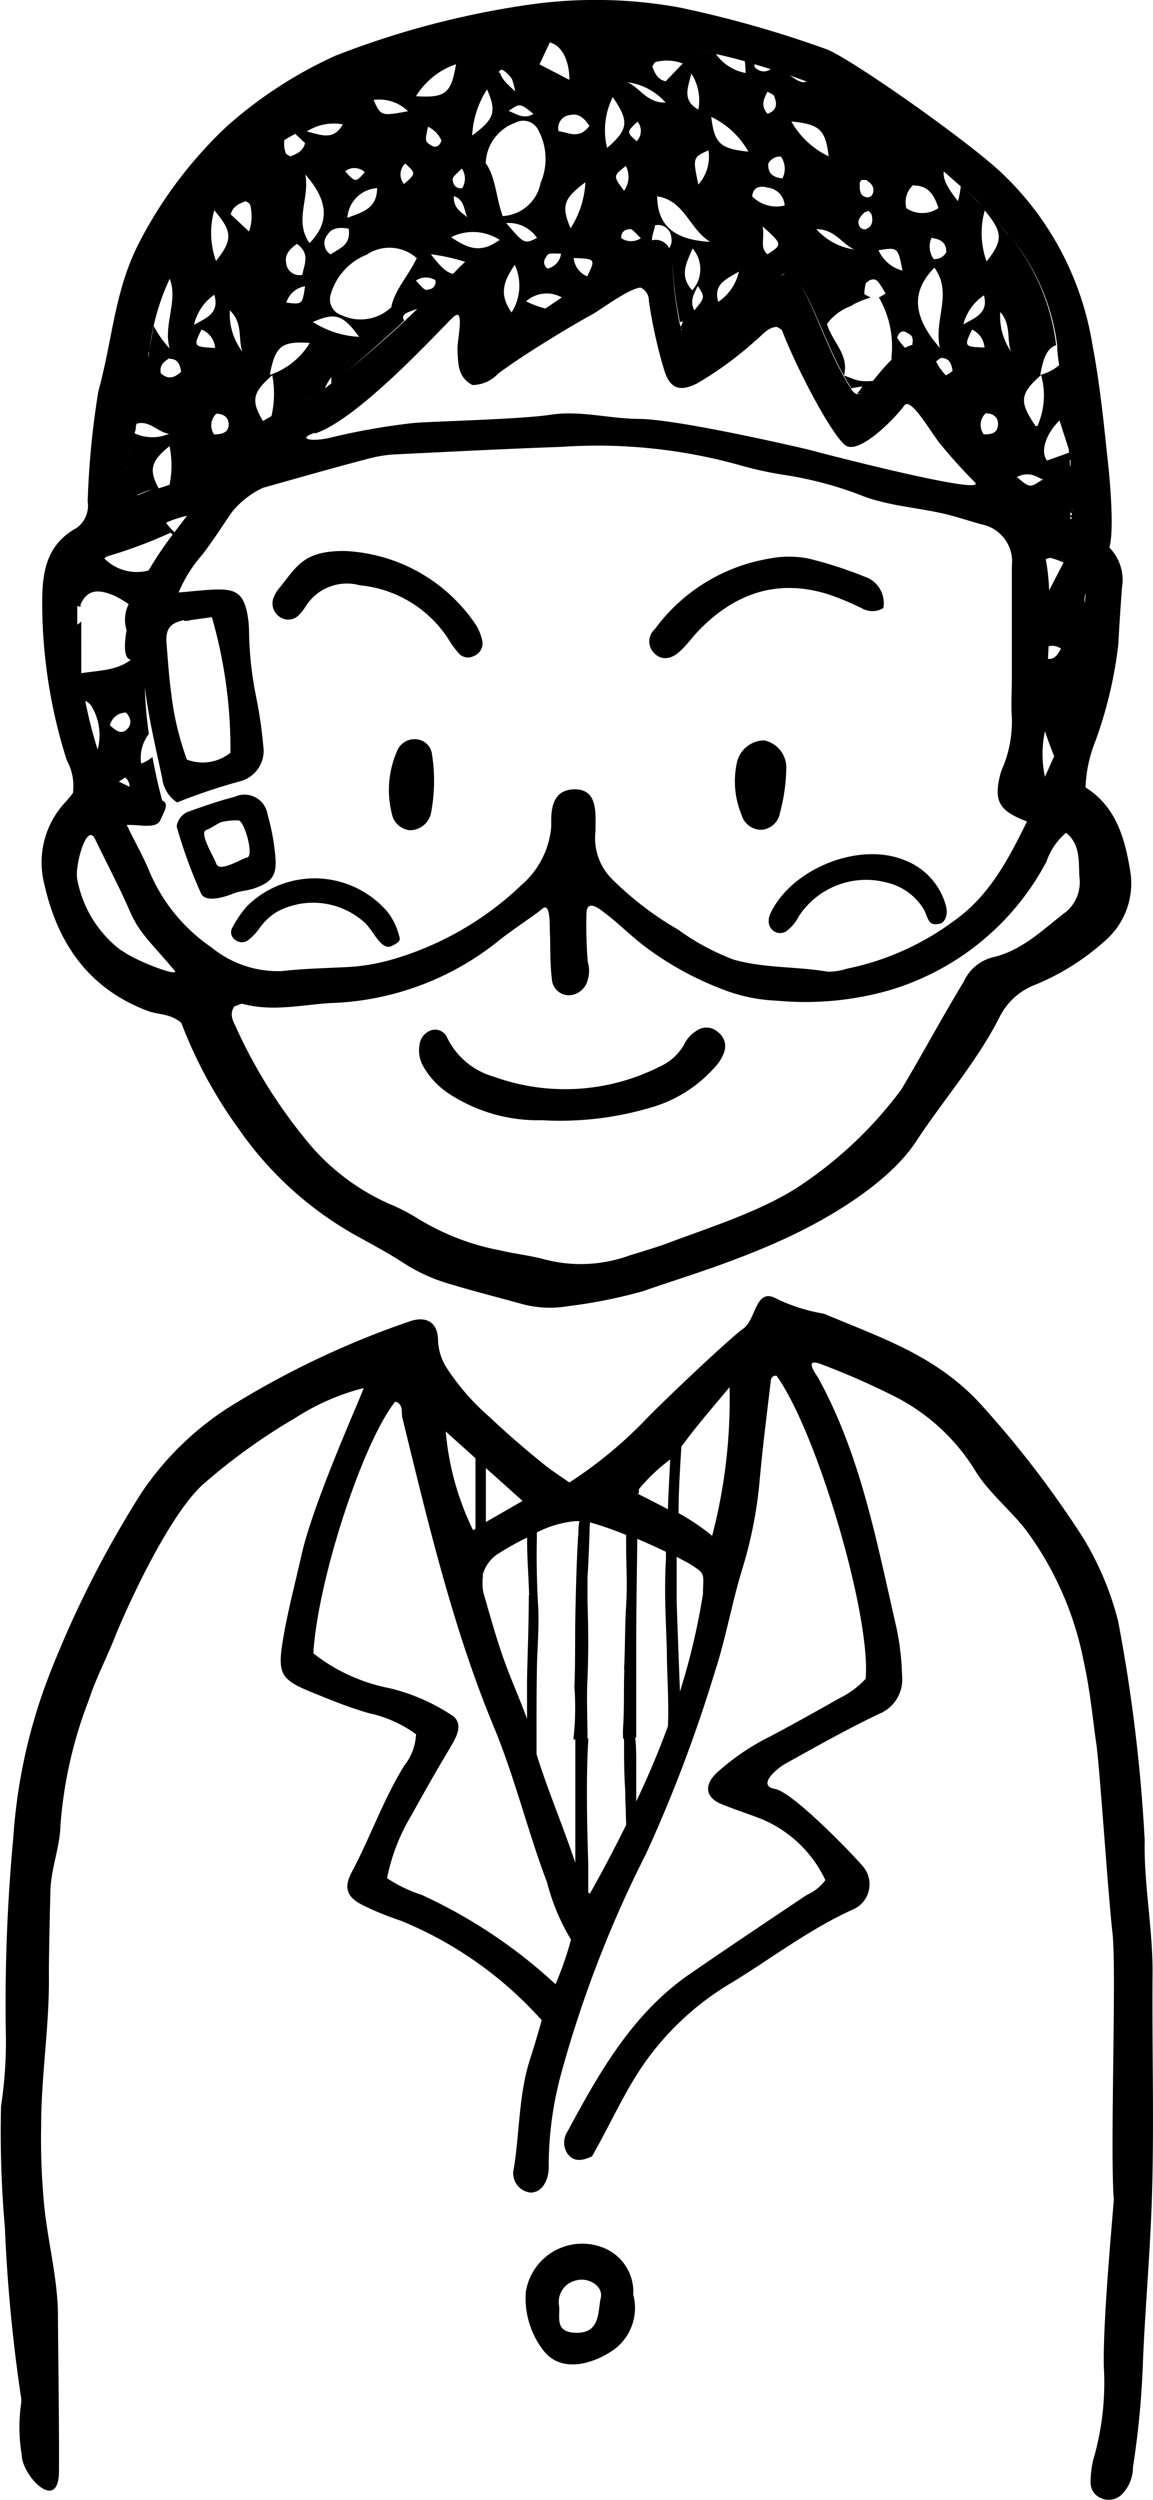 <svg xmlns="http://www.w3.org/2000/svg" viewBox="0 0 77.6 168.11" width="77.6" height="168.11"><g id="レイヤー_2" data-name="レイヤー 2"><g id="design"><path d="M4.4,53.94A5.93,5.93,0,0,0,3,59.52C3.89,63.46,6,66.52,10,68c.68.24,1.48.16,2.2.78a30.78,30.78,0,0,0,3.82,7.07A23.67,23.67,0,0,0,23.81,83c1.17.65,2.35,1.27,3.46,2a11.53,11.53,0,0,0,3,1.34c1.55.47,3.12.87,4.69,1.3a7.26,7.26,0,0,0,3.3.19,34.07,34.07,0,0,0,5-1c2.58-.9,5.78-1.83,9.27-3.4s7.38-4,9.13-6.68,4.12-5.39,5.62-8.37a4.42,4.42,0,0,1,2.37-2.15,16.26,16.26,0,0,0,4.68-2.93,5.1,5.1,0,0,0,1.73-4.77c-.37-2.27-1-4.32-3-5.58a9.19,9.19,0,0,1,.67-3.13,28.46,28.46,0,0,0,1.54-6.53c.06-1.25.15-2.5.24-3.76a3.09,3.09,0,0,0-.85-2.71c.37-1.23,0-5-.15-6.26-.26-2.5-.53-5-1-7.46a20.37,20.37,0,0,0-6-11.38c-2.25-2.17-10.2-7.75-11.86-8.4A73.69,73.69,0,0,0,45.71.5,31.65,31.65,0,0,0,35.85.28,58.69,58.69,0,0,0,22.59,3.74,29,29,0,0,0,15.26,8.5a28.88,28.88,0,0,0-5.85,7.73C7.7,19.5,7.61,22.7,6.62,26.31a56.88,56.88,0,0,0-.72,7.43,1.83,1.83,0,0,1-.74,1.76c-2,1.1-2.31,2.89-2.32,4.91a35,35,0,0,0,1.65,10.7,3.64,3.64,0,0,1,.42,2.22C4.78,53.49,4.6,53.73,4.4,53.94Zm3.79,10a7.78,7.78,0,0,1-3-4.86c-.15-.92.67-3.89,1.23-2.61.84,1.73,1.63,3.22,2.3,4.76s1.31,2,3,4C12.29,65.81,9.11,64.63,8.19,63.91ZM5.2,42q0-.63,0-1.26l.22.07v-.16c.43-.94,1.07-1.09,2.24-.61a7,7,0,0,1,1,.59,2.32,2.32,0,0,0-.14,1.74c-.27,1.58,0,1.95.29,2-1,.74-2.11.7-3.34.9,0-.07,0-.13,0-.19V41.79A1.24,1.24,0,0,1,5.2,42Zm6.21-12a6.49,6.49,0,0,1,0,2.6l-.73.24h0C10,31.59,10.16,31,11.41,30Zm0-6.57a7.18,7.18,0,0,1-1.06-1.5c-.11.53-.2,1.06-.28,1.59a15.43,15.43,0,0,1,1.35-4.77C12,20.21,11,21.77,11.4,23.38Zm0,.7c.53,0,.7.33.78.87-.52.48-.94.49-1.37.1C10.72,24.53,11.06,24.3,11.42,24.08Zm6.92,1.14a6.65,6.65,0,0,1-.06,2.71h0l-.57.33h0C16.87,26.93,17,26.38,18.34,25.22Zm2.19-13.57c1.59,1.8,1.68,3.25.31,4.65C19.76,14.81,20.9,13.26,20.53,11.65Zm45.76,2.46c1.22,1.47,1.24,2,.12,3.42A5.62,5.62,0,0,1,66.29,14.11Zm5.24,12.4c.15,1.22.31,2.59.43,3.88l-1.48.53c-.46-.58-.11-1.76.84-2.7.2.64.4,1.25.62,1.93C71.82,28.93,71.67,27.66,71.53,26.51Zm-.25-1.93c0,.16,0,.33.07.5C71.32,24.91,71.3,24.74,71.28,24.58Zm.08.63c0,.39.11.8.16,1.24C71.47,26,71.41,25.6,71.36,25.21Zm.81,9.1a1.77,1.77,0,0,1,0-.23A1.77,1.77,0,0,0,72.17,34.31Zm-1.59,9.1a1,1,0,0,1,.84.16c-.24.41-.45.75-.88.68C70.55,44,70.56,43.69,70.58,43.41Zm-.24,8.79a7.27,7.27,0,0,1,0-3.08c.19.58.4,1.14.62,1.69C70.75,51.27,70.56,51.74,70.34,52.2Zm2.74-12.34-.06.66A1.34,1.34,0,0,1,73.08,39.86Zm-.55-1.37a1,1,0,0,1,.13-.09l0,0A1,1,0,0,0,72.53,38.49Zm-1.91,1.16h0a14.31,14.31,0,0,0-.23-2.11l.3-.08a5,5,0,0,1,.9.32Zm1.18-4.22a.14.14,0,0,0,.09,0A.14.14,0,0,1,71.8,35.43Zm.11,0s0,0,0,0S71.93,35.42,71.91,35.43Zm.08-.06,0-.06Zm.06-.12,0-.1Zm0-.16,0-.14Zm0-.22s0-.11,0-.17S72.14,34.82,72.13,34.87Zm0-.25c0-.07,0-.13,0-.2S72.16,34.55,72.15,34.62ZM72,30.39c0,.16,0,.32,0,.48C72,30.71,72,30.55,72,30.39Zm.05.54c0,.16,0,.33,0,.49C72,31.26,72,31.09,72,30.93Zm0,.51,0,.44Zm0,.5c0,.13,0,.26,0,.38C72.11,32.2,72.1,32.07,72.09,31.94Zm0,.49c0,.12,0,.23,0,.34C72.13,32.66,72.13,32.55,72.12,32.43Zm0,.46c0,.11,0,.21,0,.32C72.16,33.1,72.15,33,72.15,32.89Zm0,.42c0,.1,0,.2,0,.29C72.17,33.51,72.17,33.41,72.16,33.31Zm0,.41a2.09,2.09,0,0,1,0,.25A2.09,2.09,0,0,0,72.17,33.72Zm-2.35-5.07c-1.12-1.63-1.07-2.17.37-3.43A5.07,5.07,0,0,1,69.82,28.65Zm.41,3.63c-.8.53-.8.53-1.67-.2C69.2,31.69,69.7,32,70.23,32.28Zm-2.9-11.41c.92.88.5,2,.85,2.79A4.17,4.17,0,0,1,67.33,20.87Zm-1,8.34a1.07,1.07,0,0,1,.13-1.42c.48,0,.84.25.83.74S66.86,29.21,66.3,29.21Zm.83,1.33L67,30.37Zm-1.69-8.41a1.47,1.47,0,0,1,.91,1.24C64.88,23.32,64.87,23.3,65.44,22.13Zm.86-2.32c.34,1.22-.51,1.52-1.37,2A3.34,3.34,0,0,1,66.3,19.81Zm.37,10.07-.11-.16Zm-33-13.72c-1.26.91-2.11.53-3.22-.21A3.29,3.29,0,0,1,33.67,16.16Zm-3.12-3c.83.22.75,1,1,1.46C31.05,14.26,30.48,14,30.55,13.15Zm3.1-8.27c.06-.18.19-.25.33-.15a2.17,2.17,0,0,1,.56.57,3.71,3.71,0,0,1,.22.84C34.24,5.72,33.8,5.41,33.65,4.88ZM35.9,7.66c-.64.39-1.14,0-1.67-.2C35,6.93,35,6.93,35.9,7.66Zm-1.21.59a1.12,1.12,0,0,1,1.49.41,4.08,4.08,0,0,1,.2,3.65,2.74,2.74,0,0,1-2.55,2.22c-.45-1.26-.47-2.62-1.14-3.56A3,3,0,0,1,34.69,8.25Zm-6.6,12.52v0a67.4,67.4,0,0,1-6.23,5.35s0,0,0,0a3.52,3.52,0,0,1,.44-.76c0,.15,0,.29,0,.42,1.21-.9,3.06-2.5,4.9-4.21C27,21.16,27.22,21.06,28.09,20.77ZM29,17.1a12.68,12.68,0,0,1,2.31.51h0q-.21.18-.42.39c-.47.5-1,1-1.55,1.57l1.15-1.15C30,18.3,29.62,17.9,29,17.1Zm-.22-8.59a1.85,1.85,0,0,1,.93.94c-.13.41-.39.49-.65.35C28.58,9.51,28.6,9.49,28.81,8.51Zm5.85,9.27a3.34,3.34,0,0,1-.2,3.23C33.54,19.74,33.92,18.89,34.66,17.78ZM34.07,15a2.29,2.29,0,0,1,2.07,1C35.29,16.42,35.29,16.42,34.07,15Zm0,2.59v0Zm-.68-.73h0Zm.33.15,0,0Zm.23.24,0,0Zm-.23,5.49-.08.06Zm.83-.55-.31.2Zm-.39.25-.22.15Zm.75-.5h0Zm.49-1.67A2.08,2.08,0,0,1,37.81,20l-2.48,1.68,1.38-.93A6.81,6.81,0,0,1,35.42,20.27Zm1.36-3c.15-.25.18-.24,1-.21a1.18,1.18,0,0,1-.9,1A.5.5,0,0,1,36.78,17.27Zm.83-8.45a.89.89,0,0,1,.82-1.09c.5-.12.9.19,1.26.73C39,9.38,38.3,8.93,37.61,8.82Zm1.81,3.42a6.28,6.28,0,0,1-1,3.11C37.77,13.85,37.91,13.36,39.42,12.24ZM36.31,4.33c.29-.62.5-1.05.69-1.47C37.74,3,38.33,4,38.32,5.37ZM31.78,9.11a6.27,6.27,0,0,1,1-3.1C33.43,7.51,33.29,8,31.78,9.11ZM33,16.82ZM28,6.47a5.06,5.06,0,0,1,2.69-2.15C30.37,6.26,30,6.6,28,6.47ZM29.3,18.84a.5.5,0,0,1-.42.62c-.29.08-.3.05-.89-.59A1.2,1.2,0,0,1,29.3,18.84Zm0,.76c-.4.39-.81.79-1.24,1.19C28.52,20.39,28.93,20,29.33,19.6Zm-3,1.09A3,3,0,0,1,23,21.2a1.12,1.12,0,0,1-.76-1.34,4.1,4.1,0,0,1,2.43-2.73,2.76,2.76,0,0,1,3.38.23C27.47,18.57,26.52,19.55,26.33,20.69Zm.88-8.33A1,1,0,0,1,27.27,11C28,11.66,28,11.66,27.21,12.36ZM25.14,6.72a2.77,2.77,0,0,1,2.32.76C25.64,7.81,25.64,7.81,25.14,6.72Zm.24,5.93c0,1.44-1.11,1.64-2,2A2.14,2.14,0,0,1,25.38,12.65Zm-2.15-1.13a1,1,0,0,1,1.32.06C23.93,12.28,23.93,12.28,23.23,11.52Zm.24,3.86c.16,1.14-.65,1.31-1.22,1.73a.89.89,0,0,1-.19-1.35C22.33,15.33,22.83,15.26,23.47,15.38Zm.7,7.27a6.31,6.31,0,0,1-3.11-1C22.56,21,23.06,21.14,24.17,22.65Zm-2.92,3.86c-.37.14-.7.29-1,.44C20.54,26.8,20.88,26.65,21.25,26.51Zm.6-.36-.34.22Zm-.64,3c3-1,8.51-7.11,9.31-7.84s.23,1.6.27,2.24c.05.89,0,1.8,1,2.34a2.38,2.38,0,0,0,1.73-.76c1.75-1.32,5.27-3.42,6.36-4,.63-.36,2.45-1.73,3.23-1.79a.94.94,0,0,1,.56.89,32.13,32.13,0,0,0,1,4.55c.37,1.3,1,1.63,2.25,1a23.48,23.48,0,0,0,3.92-2.87c.46-.35.8-.9,1.45-.93.13.09.31.15.35.26,1.07,2.74,3.27,6.86,4.21,7.67s3.58-2,4-2.63,1.68,1.61,2.39,2.52a35,35,0,0,0,2.38,2.64c.87.94-10.49-2-11.06-2.17-1.29-.31-8.92-2.06-11.51-2.1-2,0-4-.59-6-.28s-8.18.45-9.27.56a45.37,45.37,0,0,0-5.63,1C20.82,29.74,20,29.48,21.21,29.1ZM47,7.37c-1.1-.63-.71-1.44-.47-2.42A3.31,3.31,0,0,1,47,7.37Zm.68,2.72A2.81,2.81,0,0,1,47,12.41C46.62,10.59,46.62,10.59,47.72,10.09Zm.07,6.17c-2.4-.14-3.5-1.11-3.52-3.06C46.09,13.49,46.38,15.39,47.79,16.26Zm-3.87-.11h0c0-.34.16-.69.21-1a.89.89,0,0,1,1.09.82.88.88,0,0,1-.15.72A1,1,0,0,0,43.92,16.15Zm1.3.94v0Zm.8,5.49L46,22.42Zm-.13-.39c0-.17-.09-.34-.13-.52l.24-.06a3,3,0,0,1-.16.4A1.21,1.21,0,0,1,45.89,22.19Zm1.09-3c.52.8.52.8-.21,1.68C46.39,20.2,46.73,19.71,47,19.17Zm-.3,4.24-.08,0Zm-.19-.08-.07-.06Zm-.17-.16-.07-.11Zm-.16-.26-.06-.13Zm.47-6.25a2.13,2.13,0,0,1,0,2.84C45.64,18.49,46.28,17.56,46.63,16.66Zm-.87,5a27.31,27.31,0,0,1-.48-4.2A27.31,27.31,0,0,0,45.76,21.67ZM42.22,5.53A4.15,4.15,0,0,1,44.8,6.9C43.52,6.93,43.05,5.87,42.22,5.53Zm1.42,10.69Zm-.3.11,0,0ZM42.85,9.5c-.69-.62-.69-.62.06-1.32A1,1,0,0,1,42.85,9.5ZM42,12.83c-.74-1-.74-1,.12-1.67A1.6,1.6,0,0,1,42,12.83Zm.25,2.6c.28-.07.29,0,.88.59a1.18,1.18,0,0,1-1.31,0A.51.51,0,0,1,42.22,15.43ZM43,16.5l-.06,0Zm3.8,6.89.07,0Zm11.38-9.12s.11,0,.27-.1a1.59,1.59,0,0,1,.21.25c.1.42.08.81-.41,1a.42.42,0,0,1-.35-.12C57.59,14.85,57.92,14.56,58.19,14.27Zm-.33-1.9s0-.11.12-.26a1.46,1.46,0,0,1,.33,0c.36.23.63.52.4,1a.39.39,0,0,1-.33.16C57.84,13.2,57.87,12.77,57.86,12.37ZM58.6,20a2.31,2.31,0,0,1-.43-.23,3.59,3.59,0,0,1,.08-.64c0-.12.18-.2.28-.29.44-.13.5-.08,1.07.89a3,3,0,0,1-.45.27A6.58,6.58,0,0,1,60,24a2.17,2.17,0,0,1,0,.25l0-.06a14.46,14.46,0,0,0-1.24,1.42,4,4,0,0,1-.88,0,2.66,2.66,0,0,1-.61-.19l-.47-.17c.38-1.4-.81-2.27-1.14-3.47a3.48,3.48,0,0,1,1.61-1.2C57.7,20.3,58.15,20.15,58.6,20Zm.52-3.17c1.31-.21,1.31-.21,1.62,1.37A2.45,2.45,0,0,1,59.12,16.81Zm-1,9.47c-.31.29-.53.31-.84-.14l0-.05v0l.76-.13a2.3,2.3,0,0,1-.36.49C57.84,26.51,58,26.43,58.15,26.28Zm.61-.72-.27.34Zm-.35.44-.26.27A3.43,3.43,0,0,0,58.41,26Zm-1.13.07c-1.45-2.21-2.42-5.45-3.38-6.92C54.86,20.62,55.83,23.86,57.28,26.07ZM62.89,18c1.26,1.74-.07,3.53.37,5.4C61.41,21.29,61.31,19.6,62.89,18Zm-.2-2c.58.07,1,.29,1,.95a.87.87,0,0,1-.85.47A1.44,1.44,0,0,1,62.69,16Zm-.13,7.87,0,0Zm-.75-.6h0Zm.37.22s0,0,0,0S62.16,23.44,62.18,23.45Zm1.1,1.32L63,24.31h0a2,2,0,0,1,.33-.24c.53,0,.7.33.78.87a2.06,2.06,0,0,1-.45.3C63.5,25.08,63.38,24.91,63.28,24.77Zm.24-13.28,0,0,1.14,1a5.24,5.24,0,0,1-.19,1C63.74,12.58,63.45,12.05,63.52,11.49Zm-2.05.94c1,0,1.4.62,1.69,1.52A1.92,1.92,0,0,1,61,14,1.57,1.57,0,0,1,61.47,12.43ZM61,22.35c.26.15.38.22.41.39a.75.75,0,0,1,0,.33.6.6,0,0,1,0,.12,1.64,1.64,0,0,0-.49.2h0a3.15,3.15,0,0,1-.54-.69C60.52,22.29,60.77,22.21,61,22.35ZM59.51,8.15l.34.24Zm-1.15-.76c.13.07.25.15.37.23C58.61,7.54,58.49,7.46,58.36,7.39Zm-.85,9.4-.23-.05a4.25,4.25,0,0,1-2.34-1.33c1.15,0,1.64.84,2.34,1.25A1,1,0,0,0,57.51,16.79ZM53.26,8.17c1.9.18,2.3.55,2.51,2.34A5.64,5.64,0,0,1,53.26,8.17Zm.6,10.92a2.12,2.12,0,0,0-.21-.27A2.12,2.12,0,0,1,53.86,19.09Zm-.27-.35a1.29,1.29,0,0,0-.18-.16A1.29,1.29,0,0,1,53.59,18.74Zm-.27-.23a.71.71,0,0,0-.18-.08A.71.71,0,0,1,53.32,18.51ZM53.15,5.07l1.14.41C54,5.62,53.75,5.47,53.15,5.07Zm-.1,13.32a.65.65,0,0,0-.19,0A.65.65,0,0,1,53.05,18.39ZM52.66,12c-.58-.07-1-.29-.95-1a.88.88,0,0,1,.85-.47A1.44,1.44,0,0,1,52.66,12Zm-.54-5.48c.2.49.15.92-.46,1.13-.46-.49-.28-1,0-1.48C51.84,6.27,52.06,6.35,52.12,6.49Zm-.56,6.09a1.28,1.28,0,0,1,1.25,1.21,2.3,2.3,0,0,1-2.19-.62C50.72,12.52,51.15,12.53,51.56,12.58Zm-.24,2.61c1.35,1.22,1.35,1.22.33,1.88C51.11,16.62,51.49,16.08,51.32,15.19Zm1.46,3.22a.88.88,0,0,0-.29.17A.88.88,0,0,1,52.78,18.41Zm-3.06-.14a3.32,3.32,0,0,1-1.38,2C48,19.09,48.86,18.79,49.72,18.27ZM47.87,7.86a5.66,5.66,0,0,1,2.5,2.34C48.47,10,48.08,9.65,47.87,7.86Zm2.31-2.95a3.18,3.18,0,0,1-2-1.28l-1.45-.31c1.14.24,2.28.48,3.4.8A6.45,6.45,0,0,1,50.18,4.91Zm-5.38.56c-.56-.13-.73-.57-.9-1,.08-.11.13-.26.23-.3a3,3,0,0,1,1.82.1ZM41.24,6.53c1.12,1.63,1.06,2.16-.38,3.42A5,5,0,0,1,41.24,6.53Zm.45,10.83-.17.12Zm-3.57,2.42.32-.22Zm1.4-1.2a1.46,1.46,0,0,1-.91-1.23C40.08,17.4,40.09,17.42,39.52,18.58Zm-8.41-5.93a.51.51,0,0,1-.62-.43c-.08-.29,0-.3.59-.89A1.22,1.22,0,0,1,31.11,12.65ZM29.25,4.24l.43-.17Zm-1.5.63.43-.2Zm-1.4.66.33-.17Zm-1.28.65.11-.06Zm-2,2.19c-.63,1.1-1.44.71-2.42.47A3.36,3.36,0,0,1,23.11,8.37ZM20.35,18.48a.89.89,0,0,1-1.09-.82c-.11-.5.2-.9.73-1.26C20.91,17.09,20.46,17.79,20.35,18.48Zm.18.77c-.18,1.23-.18,1.23-1.26,1.1A1.58,1.58,0,0,1,20.53,19.25Zm.32,3.81a5,5,0,0,1-2.69,2.15C18.52,23.27,18.94,22.93,20.85,23.06Zm-1,4.07-.51.24ZM16.76,15.57l-1.23-1.15c.13-.55.58-.73,1-.89.11.07.27.13.3.23A3.09,3.09,0,0,1,16.76,15.57Zm.12,13.24h0Zm-.56-5.15a4.17,4.17,0,0,1-.85-2.79C16.39,21.75,16,22.84,16.32,23.66Zm-.08,5.64-.06.05Zm-.47.45a.46.46,0,0,0-.07.07A.46.46,0,0,1,15.77,29.75Zm-3.38,12c.14,0,.29,0,.44-.05l1.43-.2a32,32,0,0,1,1.25,9.12,3,3,0,0,1-2.93.46,19.39,19.39,0,0,1-1.06-4.5c-.15-1.09-.22-2.2-.31-3.3C11.13,42.29,11.44,41.9,12.39,41.7Zm-5,7.09a1.09,1.09,0,0,1,1.1-.92c.32.37.41.77.06,1.12S7.83,49.19,7.43,48.79ZM6.57,50.4a29,29,0,0,1-.83-3.27,1,1,0,0,1,.46.43A3.75,3.75,0,0,1,6.57,50.4ZM8,52.56l.42-.28a.76.76,0,0,1,.3.63Zm-1-15,.19-.14a31.36,31.36,0,0,0,4.27-1.59c.07,0,.1.08.16.12A24.34,24.34,0,0,0,10,38.36,3.07,3.07,0,0,1,7,37.53Zm4.74-1.77c-.13-.14-.27-.26-.39-.41l-.18-.23a7.78,7.78,0,0,1,1.42-.47Zm.83-3.56c.37-.11.73-.22,1.09-.35C13.29,32,12.93,32.09,12.56,32.2Zm1-10.07a1.47,1.47,0,0,1,.91,1.24C13,23.32,13,23.3,13.58,22.13Zm.86,7.08a1.07,1.07,0,0,1,.13-1.42c.48,0,.84.25.83.74S15,29.21,14.44,29.21Zm.11-11.68a5.62,5.62,0,0,1-.12-3.42C15.65,15.58,15.67,16.12,14.55,17.53Zm-.11,2.28c.34,1.22-.51,1.52-1.37,2A3.34,3.34,0,0,1,14.44,19.81ZM8.6,33.21a.18.18,0,0,0,.05.07A.18.18,0,0,1,8.6,33.21Zm.14.13.06,0Zm.2,0h0Zm.32-.07c.31-.14.62-.25.93-.36C9.88,33.06,9.57,33.17,9.26,33.31ZM10,58.47c-.42-1-1-2-1.47-3,1.05,0,2,.26,2.26-.32s.62-1.12.13-1.32c0,0-.34-1.19-.66-2.92a2.7,2.7,0,0,1-.76.44,2.64,2.64,0,0,1,.52-2,27,27,0,0,1-.27-3.07v-.06c.25,2.07.74,4.1,1.17,6.13a2.23,2.23,0,0,0,1,1.61,38.84,38.84,0,0,1,4.23-1.42,2.12,2.12,0,0,0,1.57-2.38,30.32,30.32,0,0,0-.48-3.29,24,24,0,0,1-.48-4.4,6.5,6.5,0,0,0-.14-1.32c-.25-1.12-.67-1.5-1.83-1.51-.86,0-1.71.12-2.77.2a9.42,9.42,0,0,1,1.61-2.56c.93-1.22,1.58-2.3,2-2.87a5.89,5.89,0,0,1,2.08-1.61c2.42-.68,4.83-1.37,7.25-2a8.69,8.69,0,0,1,1.75-.25c3.69-.18,7.38-.37,11.07-.5A35.63,35.63,0,0,1,50,31.34a24.2,24.2,0,0,0,2.81.6,25.07,25.07,0,0,1,4.92,1.28c1.87.79,3.88.88,5.82,1.33.86.2,1.69.49,2.55.72a2.54,2.54,0,0,1,2,2.78c0,2.51,0,5,0,7.54,0,.89-.06,1.78,0,2.66a8.09,8.09,0,0,1-.47,3c-.1.28-.24.55-.31.83-.45,1.79-.09,2.45,1.8,3.16-1.25,2.54-2.53,5-4.91,6.68h0A18.18,18.18,0,0,1,57,65.14a4,4,0,0,1-1.3.2c-2.1-.36-4.27-.22-6.35-.82a15.82,15.82,0,0,1-3.7-2A21.61,21.61,0,0,1,41.08,59a3.9,3.9,0,0,1-1-3.12c0-1.18.19-2.86-1.48-2.8s-1.49,1.87-1.5,2.5a5.82,5.82,0,0,1-2,3.93,21.08,21.08,0,0,1-8.67,5,13.37,13.37,0,0,1-3.26.53c-1.4.07-2.79.1-4.19.26a7.05,7.05,0,0,1-4.73-1.58A11.69,11.69,0,0,1,10,58.47Zm61.66,2.91c-1.51,1.17-2.91,2.56-4.87,3A2.91,2.91,0,0,0,64.87,66c-1.46,2.4-2.78,4.87-4.22,7.28A27.37,27.37,0,0,1,54,79.63c-2.6,1.78-6.25,2.9-9.15,4-.83.3-1.68.54-2.53.81a9.58,9.58,0,0,1-5.66.25c-1-.27-2-.37-3-.61a16.29,16.29,0,0,1-5.54-2.14,13.52,13.52,0,0,0-1.95-1,15,15,0,0,1-5.57-4.28,34.28,34.28,0,0,1-4.68-7.5c-.2-.46-.53-.91-.14-1.5.16,0,.39-.2.57-.15,2,.53,3.95.06,5.91-.06a19,19,0,0,0,11.24-4.14c.9-.74,2.49-1.76,3-2.2S37,62,37,62.49c.06,1.11,0,2.22.14,3.32a1.16,1.16,0,0,0,1.16,1.12,1.35,1.35,0,0,0,1.26-1.06,2.06,2.06,0,0,0,0-1.18,29.33,29.33,0,0,1-.09-3.22c0-1,.77-.42,1.06-.21,1.07.79,1.8,1.57,2.86,2.38a21.28,21.28,0,0,0,5.22,2.88,11.19,11.19,0,0,0,3.67.77,20.63,20.63,0,0,0,7.44-.66,17.61,17.61,0,0,0,10.71-8.69A4.39,4.39,0,0,1,71.75,56c1,.81.83,2,.9,3A2.6,2.6,0,0,1,71.67,61.38Zm-.39-36.81a3.2,3.2,0,0,1-1.26.64c.22-1.2.47-1.78,1.07-2A14.19,14.19,0,0,0,68,15.92a14.27,14.27,0,0,1,3.15,7.29C71.14,23.55,71.21,24,71.28,24.57Zm-3.42-8.76q-.39-.48-.81-1Q67.47,15.33,67.86,15.81Zm-3.24-3.36c.49.43,1,.87,1.42,1.34C65.58,13.32,65.11,12.88,64.62,12.45ZM57.28,6.78a27.28,27.28,0,0,0-3-1.3A27.28,27.28,0,0,1,57.28,6.78ZM51.87,4.65a.79.79,0,0,1-1.09-.16c0-.06,0-.12,0-.18l-.35-.1ZM19.87,9h0l.66.62c-.13.56-.58.74-1,.9-.11-.08-.27-.13-.3-.23a1.82,1.82,0,0,1-.09-.87l.29-.18Zm-.75.42A16.38,16.38,0,0,0,13.69,15,16.38,16.38,0,0,1,19.12,9.43ZM11.41,18.7q.18-.35.39-.69Q11.59,18.35,11.41,18.7Zm-1.38,5c0,.27-.07.53-.11.8C10,24.22,10,24,10,23.69ZM9.19,28.5c.84-.28,1.46.59,2.19.67A2.85,2.85,0,0,1,9,29.11L9,29.35l.14-.51C9.13,28.73,9.15,28.61,9.19,28.5Zm-.77,3.65a.76.76,0,0,0,0,.15A.76.76,0,0,1,8.42,32.15Zm.5-2.71a1.6,1.6,0,0,0-.05.21A1.6,1.6,0,0,1,8.92,29.44Zm-.09.37a1.17,1.17,0,0,0-.05.2A1.17,1.17,0,0,1,8.83,29.81Zm-.1.39c0,.06,0,.12,0,.19S8.72,30.26,8.73,30.2Zm-.09.4a1.16,1.16,0,0,1,0,.18A1.16,1.16,0,0,0,8.64,30.6Zm-.08.4,0,.18Zm-.07.4c0,.06,0,.12,0,.17S8.48,31.46,8.49,31.4Zm-.05.39c0,.05,0,.11,0,.16S8.44,31.84,8.44,31.79Zm.09,1.33,0-.09Zm-.07-.23s0-.07,0-.11S8.45,32.86,8.46,32.89Zm0-.27s0-.09,0-.13S8.42,32.58,8.42,32.62Z"/><path d="M77.57,132.57c0-3-.59-5.89-.53-8.84A109.43,109.43,0,0,0,75.25,109a20.42,20.42,0,0,0-2.41-5.68A68.39,68.39,0,0,0,66,94.42C63,91.16,59.4,90,55.45,88.34a11.8,11.8,0,0,1-3.17-1c-1.45-.82-1.37,1.38-2.25,2s-5,4.51-6.46,6a28.92,28.92,0,0,1-5.25,4.35c-.62-.44-1.19-.79-1.7-1.21-1.24-1-2.5-2.08-3.68-3.2a15.75,15.75,0,0,1-2.78-3.15,3.72,3.72,0,0,1-.68-2c0-1.2-.78-1.68-1.95-1.26a59.16,59.16,0,0,0-12.18,5.8,20.25,20.25,0,0,0-5.82,5.7,70.84,70.84,0,0,0-6.11,12A37,37,0,0,0,.9,123.5a120.85,120.85,0,0,0-.51,13.05,28.84,28.84,0,0,1-.32,5.08,74,74,0,0,0,.26,8.18A107.22,107.22,0,0,0,1.4,161.1a1.68,1.68,0,0,1,0,.67,11.4,11.4,0,0,0,.06,3.3c0,1.38,2.49,4,2.51,1.11s-.06-8.44-.07-10.42c0-2.44-.65-4.87-.91-7.3a46.23,46.23,0,0,1-.22-5.52c0-3.4.57-6.76.52-10.18,0-1.51.09-5.16.1-5.46,0-1.56.64-3,.68-4.58a29.25,29.25,0,0,1,1.9-8.38c.47-1.45,1.21-2.85,1.77-4.27s3.54-8.18,6-10.32a40.49,40.49,0,0,1,6.15-4.41,15.58,15.58,0,0,1,4.58-2c0,.22-3.39,7.62-4.2,11.32-.42,1.87-.92,3.74-1.23,5.63-.38,2.29-.13,2.67,2,3.53,1.23.5,2.46,1,3.74,1.37A8.4,8.4,0,0,1,28,116.62a3.61,3.61,0,0,1-.78,2.09c-1.41,2.27-2.28,4.8-3.53,7.15-.6,1.11-.34,1.75.82,2.3a20.2,20.2,0,0,0,2.47,1,25.79,25.79,0,0,1,9.48,6.69h0c-.24.85-.49,1.7-.76,2.54-.8,2.42-.72,5-1.12,7.44a1.3,1.3,0,0,0,1.13,1.61c.67,0,1.15-.62,1.22-1.57,0-.15,0-.3,0-.44a23.68,23.68,0,0,1,.82-5.92,78.17,78.17,0,0,1,5.74-14.87,97.19,97.19,0,0,0,4.62-12.21c.76-2.32,1.16-4.73,1.89-7.06a28.91,28.91,0,0,0,1.13-5.86c.2-2.21.48-4.4.74-6.6,0-.2.11-.42.39-.4,2.7,3.72,6.37,16.1,6,20.38a5.92,5.92,0,0,1-1.75,1.3c-1.54.87-3.09,1.74-4.66,2.57a15.72,15.72,0,0,0-3.65,2.49c-.84.83-.7,1.63.36,2.07.88.36,1.8.65,2.69,1a8.26,8.26,0,0,1,4.3,4.11,3.14,3.14,0,0,1-1.26,1c-2.64,1.77-5.28,3.53-7.89,5.33-3.85,2.66-6.06,6.6-8.21,10.58a1.35,1.35,0,0,0,0,1.48c.42.58,1,.49,1.66.18l.5-.91c.92-1.69,1.74-3.44,2.78-5a18.91,18.91,0,0,1,6.09-5.75c2.71-1.65,5.24-3.6,8.15-4.92a1.85,1.85,0,0,0,.8-2.8c-.19-.31-4.72-5.09-6-5.32s.15-1.4.69-1.7c2.07-1.15,4.13-2.31,6.26-3.33a2.51,2.51,0,0,0,1.59-2.63,17.41,17.41,0,0,0-.4-3.3C59,103.68,57.94,97.9,55.09,92.7c-.16-.29-1-1.37.08-1A49.89,49.89,0,0,1,60.4,94,13.55,13.55,0,0,1,65.7,99c.82,1.32,2.37,2.62,3.32,3.85a21.8,21.8,0,0,1,3.91,8.84c.42,1.87.6,3.79.87,5.69.23,1.68.78,10.08,1.07,12.57s-.17,14.45.09,17.93c0,.43-.74,7.93-.67,11.26a18.44,18.44,0,0,1-.72,6.3,6.61,6.61,0,0,0-.17,1.54,1.11,1.11,0,0,0,.69,1,1.25,1.25,0,0,0,1.43-.26,2.61,2.61,0,0,0,.73-1.8,58.86,58.86,0,0,0,.66-6.75c.13-3.47.44-6.94.58-10.4C77.71,143.38,77.52,138,77.57,132.57ZM43,100.44c0-.1,0-.2,0-.3a11.93,11.93,0,0,1,2.11-2h0c-.06,1.11-.12,2.23-.16,3.35h0c-.69-.37-1.39-.72-2.12-1.09Zm2.59,4.35-.67-.33Zm-10,2.49c0,1.9-.08,3.78-.12,5.67,0,.51,0,1.67,0,2.64h0c-.5-1.39-1.12-2.74-1.61-4.14s-.88-2.81-1.29-4.23a2.7,2.7,0,0,1-.08-.39,7.39,7.39,0,0,1,0-.94,2.45,2.45,0,0,1,1.17-1.49c.53-.33,1.16-.7,1.82-1C35.46,104.68,35.58,106,35.61,107.28Zm-.42-6.35-2.47,1.42c0-.24,0-.47,0-.7,0-1,0-2,0-2.93l0,0Zm-2.68,5a1.57,1.57,0,0,0,0,.23A1.57,1.57,0,0,1,32.51,106ZM32,98.06c0,.65,0,1.3,0,2,0,.91,0,1.83,0,2.75l.44-.26-.6.35A18.74,18.74,0,0,1,30,96.26Zm5.38,35.36a34.39,34.39,0,0,0-9-6,9.5,9.5,0,0,1-2.33-1.12,13.1,13.1,0,0,1,1.64-4.23c.82-1.48,1.68-3,2.53-4.42.42-.73,1-1.58.32-2.22a13.17,13.17,0,0,0-4.33-1.91,12,12,0,0,1-5.12-2.34c.29-4.92,3.31-14.17,5.51-16.93.58.18.39.71.48,1.09,1.72,7,3.37,14.06,6.15,20.77,1.42,3.41,2.27,7,3.58,10.45a14.44,14.44,0,0,0,1.62,3.87A21.93,21.93,0,0,1,37.39,133.42Zm1.53-30.17c-.1,1.65-.14,3.3-.18,5s0,3.46-.07,5.19a18.9,18.9,0,0,1-.07,3.53h.13c0,1.77,0,4.88,0,6.65,0,.55,0,1.1,0,1.65h0c-.82-2.46-1.84-4.84-2.61-7.31v-1h0v-.54c0-1.17,0-3.91.05-5.08s.12-2.21.06-3.33c-.09-1.49-.12-3-.09-4.5,0-.15,0-.31,0-.46a7.19,7.19,0,0,1,2.57-.76H39C38.93,102.59,38.93,102.92,38.92,103.25Zm3.11,9c-.05,1.28,0,2.58-.08,3.86a5.55,5.55,0,0,0,0,.81H42a.59.59,0,0,0,0,.13c0,1.12,0,2.23.08,3.34,0,.74.05,1.53.06,2.33-.81,1.64-1.64,3.2-2.44,4.62l-.11-.08c0-.66,0-1.31,0-2-.08-2.28-.15-5.9,0-8.18,0-.06,0-.13,0-.19h-.05a.28.28,0,0,1,0-.09c0-1-.07-2.93,0-3.89.07-1.74.06-3.45,0-5.2,0-.54,0-1.08,0-1.62.08-1.24.12-2.48.16-3.72a22.07,22.07,0,0,1,2.44.85c0,.21,0,.41,0,.62,0,1.38.09,2.76,0,4.14S42.08,110.83,42,112.25Zm5.28-5a45,45,0,0,1-2.37,8.89c-.64,1.75-1.36,3.42-2.11,5,0-.85,0-1.7,0-2.5,0-.6,0-1.2-.07-1.8h.07c0-.12,0-.63,0-.75,0-1.92,0-3.84,0-5.77,0-2.28.05-4.56.07-6.84.68.29,1.34.59,1.93.87,0,.18,0,.35,0,.53-.13,2.05,0,4.09.06,6.13,0,1.34.15,3.53.07,5.1q.44-1.17.81-2.37c-.07-2.06-.16-4.11-.22-6.17,0-.66,0-1.32,0-2,0-.29,0-.59,0-.88l.81.43C47.57,105.9,47.31,105.71,47.31,107.3Zm.6-4a14.76,14.76,0,0,0-2.23-1.5h0c0-1.5.1-3,.19-4.5a3.07,3.07,0,0,0,.24-.29c.91-1.23,1.92-2.38,3-3.68A36.15,36.15,0,0,1,47.91,103.35Z"/><path d="M40.53,151.12a3.84,3.84,0,0,0-5.14,3A5.72,5.72,0,0,0,36.53,158c1.18,1.62,3.36,1,4.79,0a3.48,3.48,0,0,0,1.3-3.7A3.19,3.19,0,0,0,40.53,151.12Zm-.1,3.42c-.2.84,0,2.33-1.6,2.33s-1.09-1.15-1.21-1.87a1.48,1.48,0,0,1,1.14-1.65C39.58,153.11,40.63,153.71,40.43,154.54Z"/><path d="M45.76,43.8c.43-.39.78-.88,1.18-1.31,2.44-2.56,5.32-3.61,8.79-2.53a19,19,0,0,1,2.25.93,1.42,1.42,0,0,0,1.47,0,1.87,1.87,0,0,0-1.25-2.11,27.75,27.75,0,0,0-3.78-1.22,6.84,6.84,0,0,0-2.63,0,12,12,0,0,0-7.72,4.75A1.1,1.1,0,0,0,44,43.89C44.46,44.4,45.11,44.39,45.76,43.8Z"/><path d="M20.17,41.3a3.28,3.28,0,0,0,.4-.52,3.28,3.28,0,0,1,3.66-1.42,8,8,0,0,1,5.88,3.51,7.45,7.45,0,0,0,.77,1.07.83.83,0,0,0,1,.18.91.91,0,0,0,.57-1.07,3.34,3.34,0,0,0-.4-1,11.23,11.23,0,0,0-8.89-5c-2.72,0-3.16,1-4.34,2.47a2.06,2.06,0,0,0-.36.56,1.09,1.09,0,0,0,.33,1.38A1,1,0,0,0,20.17,41.3Z"/><path d="M17.14,59.73c1.18-.42,1.51-.88,1.39-2.15a14.85,14.85,0,0,0-.52-2.8,1.57,1.57,0,0,0-2.21-1.2c-1.06.27-2.1.64-3.13,1a1.25,1.25,0,0,0-.78,1,32.87,32.87,0,0,0,1.65,4.52c.32.63,1.64.2,2.13,0S16.66,59.9,17.14,59.73Zm-2.58-1.64c-.23-.59-1.16-2.08-.69-2.27s.7-.41,1-.53a4.19,4.19,0,0,1,1.18-.12c.39,0,1.06,2.37.59,2.49S14.79,58.68,14.56,58.09Z"/><path d="M51.85,61.43a1.09,1.09,0,0,0-.11.43.8.8,0,0,0,.35.76.76.76,0,0,0,.83,0,2.8,2.8,0,0,0,.84-1,5.41,5.41,0,0,1,5.93-2.27A3.94,3.94,0,0,1,62,60.89c.55.69.3,1.51,1.37,1.19,0,0,.53-.32.28-1.22a4.55,4.55,0,0,0-2.73-3C57.83,56.56,53.26,58.42,51.85,61.43Z"/><path d="M24.5,62c.61.52,1.14,1.95,1.85,1.62s.57-.48.48-.8a4.21,4.21,0,0,0-.8-1.56,6.47,6.47,0,0,0-9.41-.32,7.59,7.59,0,0,0-1,1.47.61.61,0,0,0,.21.79.71.71,0,0,0,.83.05,3.47,3.47,0,0,0,.76-.77,4,4,0,0,1,1.28-1.2A5.18,5.18,0,0,1,24.5,62Z"/><path d="M52.49,54.68a12.47,12.47,0,0,0,.43-3,1.87,1.87,0,0,0-1.48-1.89,1.9,1.9,0,0,0-1.86,1.56,5.91,5.91,0,0,0,.33,3.45,1.38,1.38,0,0,0,1.33,1A1.36,1.36,0,0,0,52.49,54.68Z"/><path d="M28,49.71a1.26,1.26,0,0,0-1.25.73,6.55,6.55,0,0,0-.38,4.27,1.37,1.37,0,0,0,1.22,1.12A1.46,1.46,0,0,0,29,54.72a11.53,11.53,0,0,0,.06-4.09A1.15,1.15,0,0,0,28,49.71Z"/><path d="M46.9,69.3a2.26,2.26,0,0,0-.89,1,3.58,3.58,0,0,1-1.64,1.44,14.12,14.12,0,0,1-11.14.66,5,5,0,0,1-3.13-2.61.88.88,0,0,0-1.11-.5,1.18,1.18,0,0,0-.76,1,2.18,2.18,0,0,0,.3,1.49,5.43,5.43,0,0,0,1.85,1.87,10.93,10.93,0,0,0,6.1,1.68,21.4,21.4,0,0,0,7.21-.82,9.06,9.06,0,0,0,4.45-2.78,2.8,2.8,0,0,0,.58-.93,1.18,1.18,0,0,0-.39-1.39A1.14,1.14,0,0,0,46.9,69.3Z"/></g></g></svg>